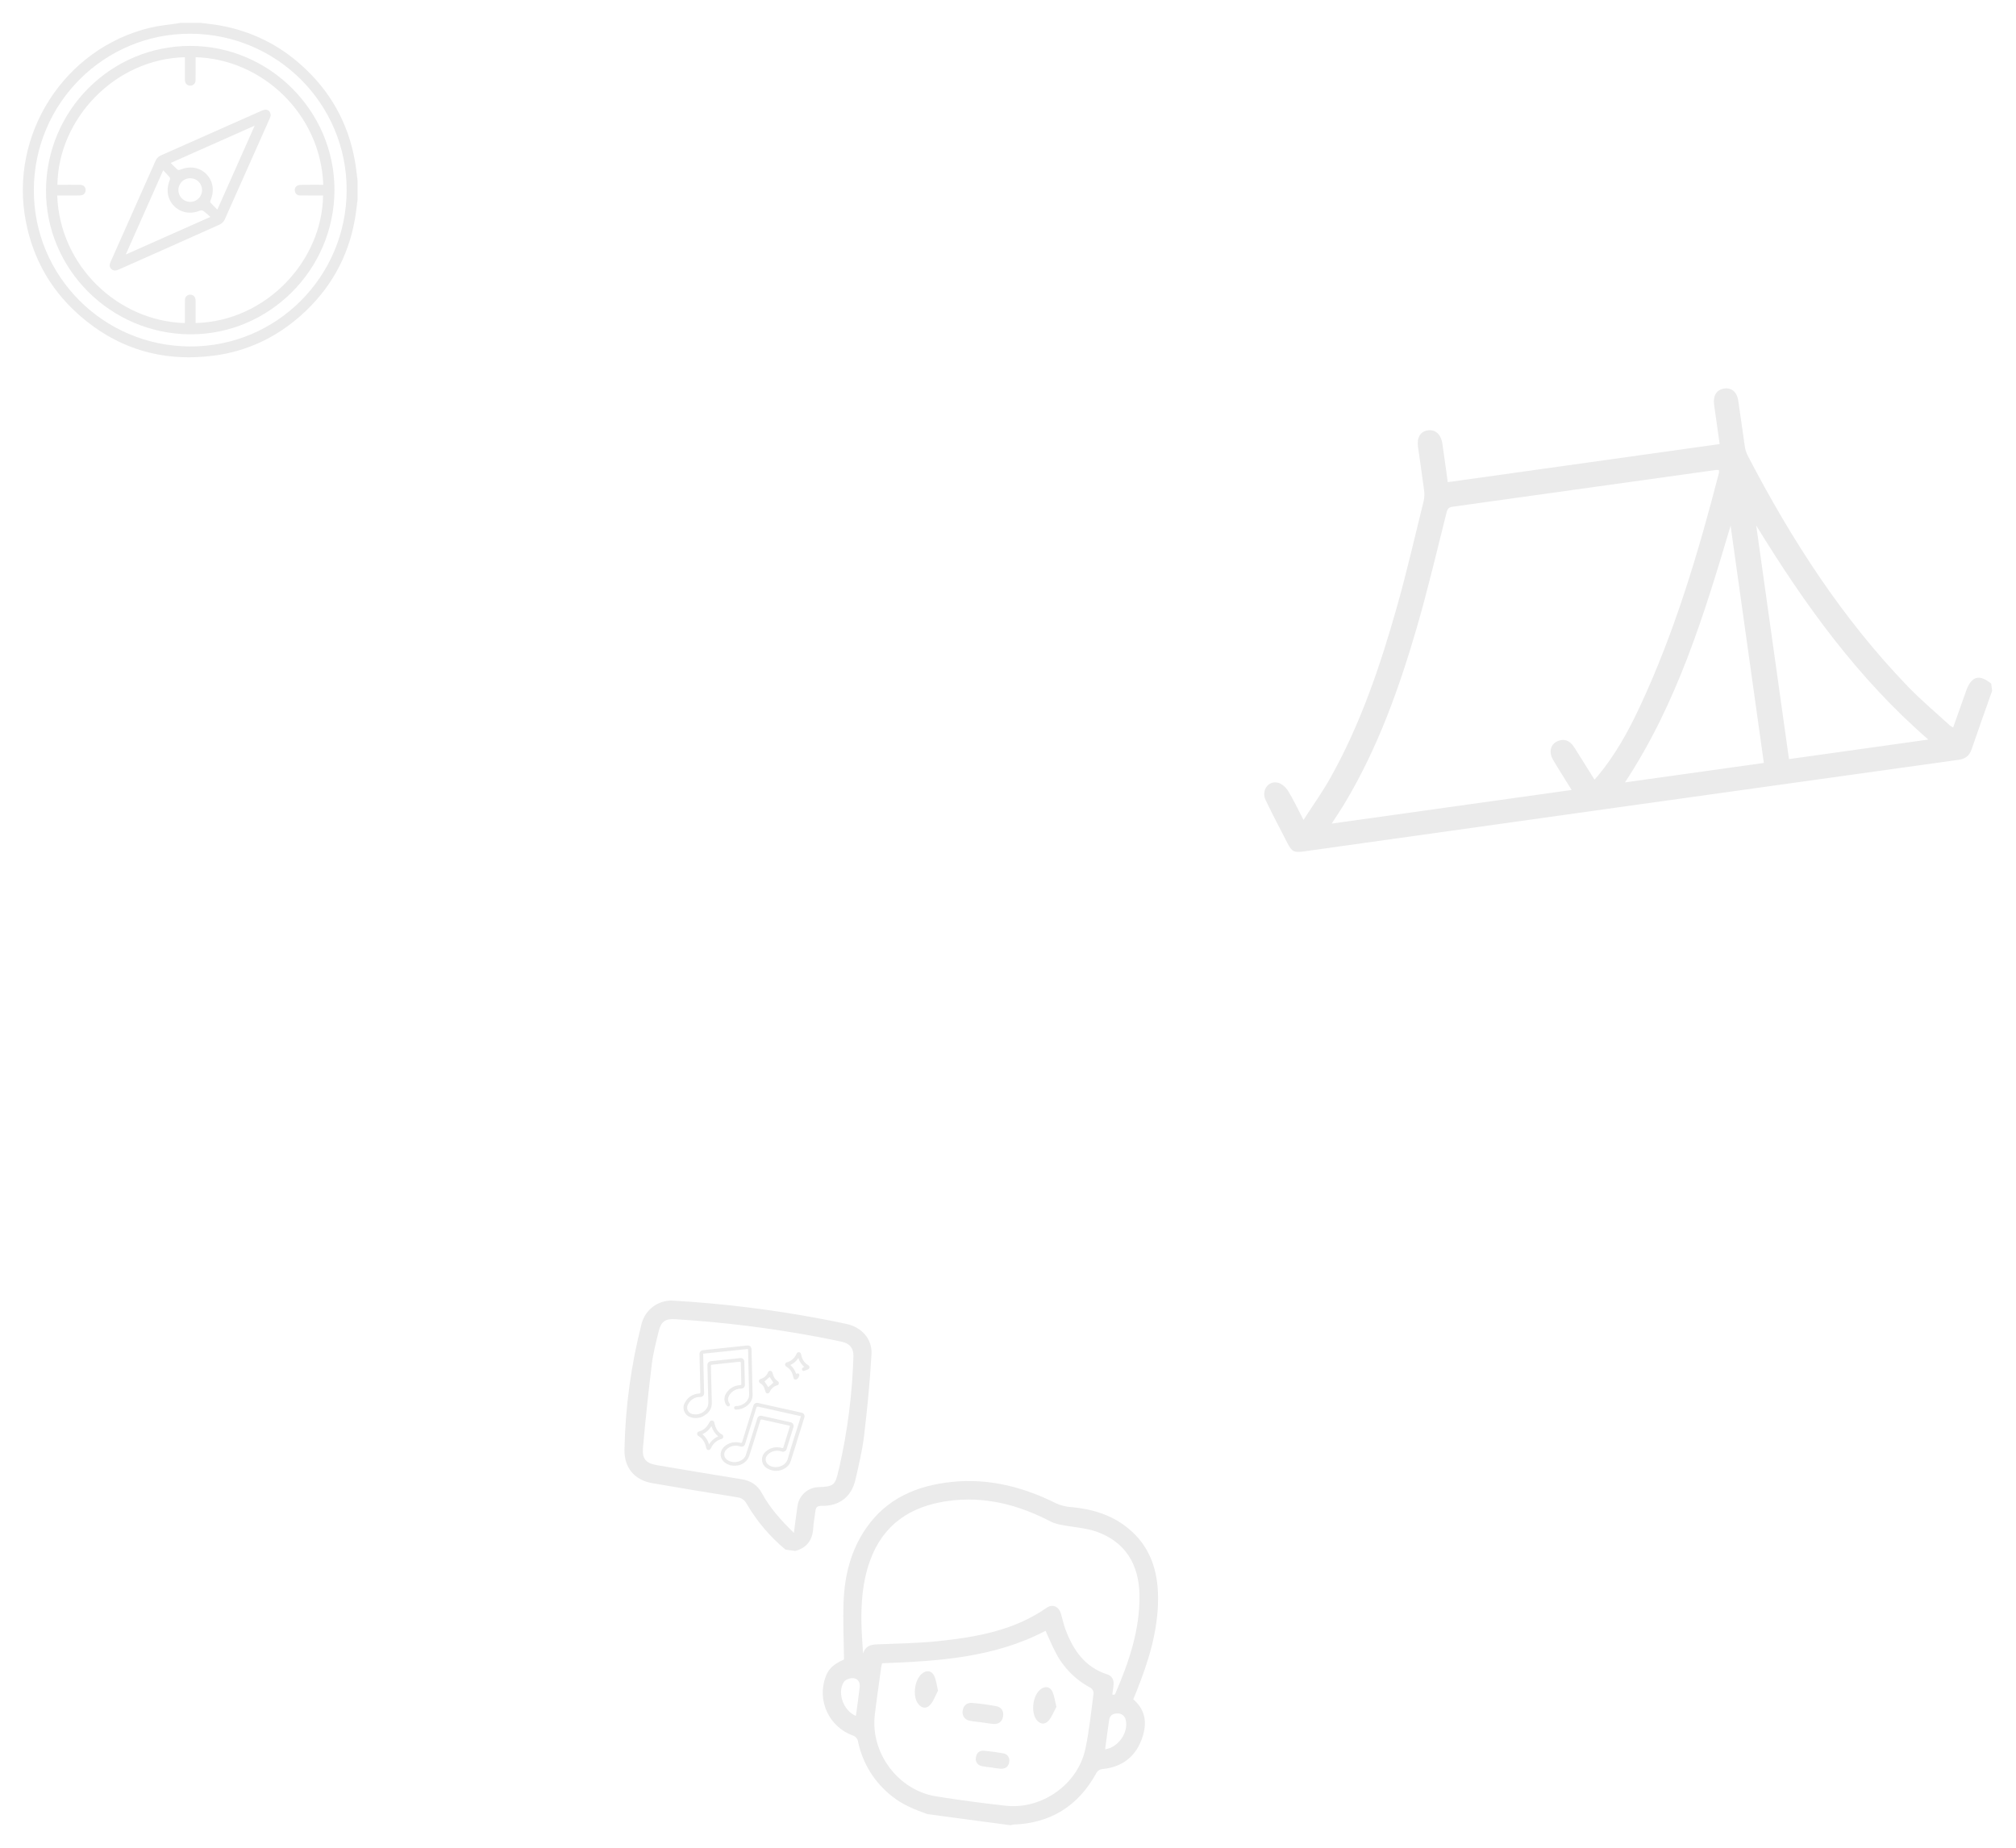 <?xml version="1.0" encoding="UTF-8"?> <svg xmlns="http://www.w3.org/2000/svg" width="530" height="486" viewBox="0 0 530 486" fill="none"><g filter="url(#filter0_d_744_2)"><path d="M523.728 175.635C521.931 180.729 520.102 185.812 518.365 190.928C517.775 192.675 516.802 193.519 514.887 193.782C457.52 201.775 400.161 209.801 342.811 217.86C340.198 218.226 339.633 217.957 338.45 215.663C336.536 211.915 334.561 208.201 332.743 204.408C331.55 201.926 333.309 199.271 335.86 199.78C336.913 199.981 338.031 201.013 338.629 201.953C340.044 204.225 341.167 206.68 342.686 209.583C345.212 205.673 347.684 202.221 349.758 198.518C357.685 184.383 362.843 169.13 367.228 153.621C369.845 144.401 371.973 135.019 374.29 125.671C374.486 124.754 374.517 123.81 374.381 122.882C373.898 119.071 373.314 115.274 372.781 111.47C372.468 109.019 373.396 107.485 375.333 107.162C377.271 106.839 378.817 108.145 379.187 110.603C379.687 113.95 380.127 117.311 380.613 120.778L452.086 110.761L451.135 103.972C450.959 102.721 450.757 101.463 450.61 100.228C450.353 97.959 451.365 96.439 453.272 96.156C455.18 95.873 456.639 97.037 456.974 99.285C457.579 103.269 458.094 107.27 458.688 111.254C458.804 112.122 459.061 112.965 459.448 113.751C470.914 135.83 484.289 156.606 501.652 174.585C505.098 178.154 508.923 181.353 512.586 184.713C512.866 184.928 513.165 185.118 513.48 185.28C514.646 181.981 515.775 178.81 516.909 175.602C518.273 171.778 520.389 171.19 523.475 173.76L523.728 175.635ZM413.184 201.71C411.456 198.924 409.831 196.395 408.309 193.801C407.011 191.59 407.692 189.399 409.888 188.727C411.769 188.146 413.02 189.134 413.958 190.637C415.691 193.386 417.41 196.148 419.193 198.997C419.591 198.547 419.889 198.229 420.165 197.893C424.651 192.468 428.042 186.357 431.007 180.024C440.274 160.234 446.467 139.394 451.915 118.311C451.934 118.059 451.918 117.806 451.866 117.56C451.595 117.551 451.324 117.558 451.054 117.581C427.987 120.814 404.916 124.034 381.842 127.241C380.555 127.422 380.436 128.176 380.213 129.109C377.699 139.027 375.375 149.021 372.52 158.848C367.866 174.877 362.267 190.571 353.643 204.998C352.565 206.809 351.375 208.559 350.097 210.552L413.184 201.71ZM427.194 199.72L463.71 194.602L454.968 132.234C447.928 155.959 440.817 179.059 427.194 199.72ZM461.708 132.181L470.316 193.594L506.957 188.458C488.323 172.303 474.353 152.798 461.708 132.181Z" fill="#EBEBEB"></path></g><g filter="url(#filter1_d_744_2)"><path d="M243.833 471.003C240.537 469.826 237.302 468.544 234.519 466.309C229.966 462.754 226.81 457.71 225.602 452.061C225.557 451.648 225.389 451.258 225.12 450.941C224.851 450.624 224.494 450.394 224.094 450.281C221.149 449.187 218.752 446.978 217.422 444.13C216.093 441.283 215.937 438.027 216.989 435.066C217.763 432.812 219.084 431.566 221.886 430.344C221.831 425.261 221.586 420.258 221.769 415.256C222.027 408.302 223.661 401.669 227.676 395.845C233.103 387.957 241.104 384.586 250.28 383.644C260.024 382.643 269.114 385.005 277.794 389.351C279.061 389.899 280.417 390.214 281.796 390.282C287.234 390.799 292.287 392.334 296.574 395.828C302.336 400.533 304.421 406.884 304.455 414.047C304.499 422.788 301.907 430.956 298.687 438.962C298.445 439.558 298.199 440.154 297.931 440.817C301.54 443.892 301.575 447.762 299.994 451.725C298.228 456.156 294.751 458.628 290.016 459.119C289.603 459.132 289.202 459.263 288.861 459.497C288.52 459.73 288.253 460.056 288.092 460.437C283.368 468.904 276.174 473.392 266.448 473.741C266.191 473.776 265.939 473.837 265.694 473.923L243.833 471.003ZM292.425 439.535L292.879 439.636C292.989 439.532 293.148 439.453 293.199 439.329C296.777 431.075 299.68 422.603 299.569 413.447C299.466 405.179 295.672 399.384 288.385 396.767C285.538 395.751 282.388 395.598 279.384 395.002C278.335 394.858 277.311 394.566 276.343 394.135C267.776 389.63 258.748 387.289 249.039 388.684C239.331 390.078 232.127 394.862 228.702 404.425C226.747 409.902 226.328 415.593 226.481 421.344C226.545 423.824 226.749 426.302 226.892 428.78C227.473 426.893 228.74 426.434 230.444 426.366C235.828 426.147 241.237 426.07 246.587 425.522C256.665 424.466 266.582 422.728 275.18 416.734C276.693 415.679 278.322 416.396 278.873 418.174C279.305 419.542 279.576 421.002 280.084 422.359C282.115 427.816 285.161 432.353 291.083 434.249C292.384 434.669 292.874 435.739 292.747 437.072C292.669 437.913 292.533 438.729 292.423 439.552L292.425 439.535ZM231.898 431.309C231.81 431.708 231.705 432.065 231.656 432.425C231.096 436.6 230.47 440.765 229.974 444.944C228.833 454.963 236.146 464.733 246.108 466.329C252.179 467.307 258.286 468.11 264.402 468.788C273.869 469.842 283.322 463.203 285.326 453.911C286.37 449.068 286.853 444.106 287.502 439.184C287.489 438.9 287.408 438.624 287.268 438.377C287.127 438.13 286.93 437.92 286.692 437.765C282.743 435.692 279.533 432.445 277.507 428.472C276.534 426.642 275.755 424.708 274.876 422.794C261.391 429.866 246.715 430.776 231.896 431.326L231.898 431.309ZM225.015 445.155C225.361 442.581 225.742 440.069 226.018 437.525C226.153 436.294 225.484 435.295 224.277 435.238C223.471 435.195 222.267 435.605 221.86 436.223C220.01 439.076 221.725 443.827 225.012 445.172L225.015 445.155ZM290.534 453.961C293.992 453.482 296.753 449.485 295.941 446.232C295.858 445.747 295.603 445.309 295.223 444.997C294.843 444.685 294.363 444.521 293.871 444.534C292.742 444.491 291.792 444.927 291.602 446.146C291.213 448.75 290.884 451.357 290.533 453.969L290.534 453.961Z" fill="#EBEBEB"></path><path d="M258.019 446.857C257.002 446.72 255.972 446.652 254.973 446.448C254.674 446.408 254.387 446.308 254.129 446.154C253.87 446 253.646 445.795 253.469 445.551C253.292 445.308 253.167 445.031 253.1 444.737C253.034 444.444 253.027 444.14 253.082 443.844C253.238 442.485 254.15 441.651 255.515 441.76C257.666 441.929 259.806 442.216 261.925 442.621C263.271 442.872 263.917 443.885 263.705 445.267C263.493 446.649 262.611 447.365 261.223 447.288C260.155 447.21 259.088 446.996 258.019 446.857Z" fill="#EBEBEB"></path><path d="M277.731 442.79C277.031 444.072 276.553 445.348 275.734 446.343C274.69 447.614 273.291 447.391 272.381 446.037C271.002 443.986 271.546 439.906 273.423 438.289C274.604 437.268 275.985 437.354 276.653 438.754C277.221 439.961 277.355 441.368 277.731 442.79Z" fill="#EBEBEB"></path><path d="M246.595 438.55C245.925 439.832 245.477 441.121 244.67 442.122C243.595 443.458 242.134 443.214 241.223 441.768C239.923 439.711 240.467 435.757 242.274 434.143C243.49 433.058 244.905 433.187 245.602 434.661C246.143 435.808 246.264 437.182 246.595 438.55Z" fill="#EBEBEB"></path><path d="M260.609 458.721C259.753 458.656 258.903 458.534 258.063 458.357C257.81 458.311 257.568 458.212 257.354 458.069C257.14 457.925 256.957 457.739 256.817 457.522C256.677 457.306 256.583 457.063 256.541 456.808C256.499 456.554 256.509 456.293 256.571 456.043C256.765 454.859 257.531 454.224 258.714 454.331C260.367 454.478 262.022 454.705 263.656 454.995C263.913 455.018 264.163 455.094 264.39 455.218C264.616 455.343 264.814 455.513 264.972 455.718C265.129 455.923 265.242 456.159 265.303 456.41C265.364 456.661 265.373 456.922 265.328 457.176C265.211 458.471 264.386 459.085 263.157 459.068C262.301 459.006 261.45 458.891 260.608 458.726L260.609 458.721Z" fill="#EBEBEB"></path><path d="M206.495 401.44C202.429 398.061 198.984 393.997 196.316 389.432C196.083 388.959 195.735 388.551 195.303 388.247C194.872 387.942 194.371 387.751 193.847 387.69C186.383 386.512 178.932 385.249 171.485 383.977C166.836 383.182 164.072 379.923 164.171 375.159C164.388 363.975 165.903 352.855 168.685 342.022C169.15 340.226 170.218 338.645 171.711 337.544C173.204 336.443 175.031 335.89 176.883 335.978C190.037 336.736 203.128 338.349 216.072 340.808C218.248 341.218 220.425 341.633 222.582 342.12C226.49 342.972 229.333 346.032 229.112 350.046C228.718 357.204 228.015 364.351 227.168 371.47C226.705 375.369 225.768 379.222 224.894 383.057C223.851 387.569 220.655 390.035 216.02 389.945C214.896 389.92 214.461 390.299 214.357 391.363C214.214 392.816 213.882 394.248 213.805 395.7C213.636 398.875 212.171 400.967 209.053 401.81L206.495 401.44ZM208.709 397.055C209.063 394.425 209.327 392.199 209.66 389.977C209.849 388.625 210.512 387.384 211.531 386.476C212.55 385.568 213.858 385.052 215.223 385.02C219.173 384.874 219.588 384.519 220.45 380.604C220.519 380.286 220.613 379.975 220.686 379.662C222.84 370.125 224.07 360.403 224.361 350.631C224.429 348.526 223.423 347.273 221.38 346.81C219.337 346.348 217.152 345.932 215.032 345.521C202.612 343.19 190.059 341.633 177.446 340.858C174.881 340.705 173.786 341.51 173.17 344.044C172.48 346.873 171.731 349.712 171.374 352.594C170.47 359.93 169.691 367.277 169.037 374.638C168.765 377.632 169.837 378.759 172.784 379.256C180.129 380.496 187.468 381.757 194.829 382.917C197.31 383.307 199.104 384.387 200.321 386.638C202.39 390.48 205.279 393.686 208.709 397.055Z" fill="#EBEBEB"></path><path d="M191.964 379.274C191.679 379.157 191.386 379.057 191.113 378.915C189.119 377.891 188.887 375.558 190.641 374.17C191.144 373.769 191.727 373.482 192.351 373.329C192.974 373.175 193.624 373.158 194.255 373.279C194.389 373.294 194.521 373.322 194.65 373.363C194.924 373.47 195.04 373.354 195.123 373.095C195.535 371.748 195.956 370.407 196.372 369.061C196.935 367.25 197.493 365.438 198.059 363.632C198.09 363.494 198.15 363.365 198.235 363.253C198.32 363.141 198.427 363.047 198.551 362.979C198.674 362.911 198.81 362.87 198.951 362.859C199.091 362.847 199.232 362.865 199.365 362.912C201.612 363.419 203.856 363.913 206.104 364.412L210.595 365.408C210.757 365.42 210.913 365.47 211.051 365.556C211.188 365.642 211.302 365.76 211.383 365.9C211.465 366.041 211.51 366.199 211.516 366.36C211.522 366.522 211.488 366.683 211.418 366.829C210.597 369.491 209.774 372.146 208.949 374.796C208.603 375.907 208.237 377.006 207.901 378.114C207.679 378.902 207.163 379.576 206.46 379.995C205.786 380.454 204.997 380.714 204.182 380.744C203.368 380.775 202.561 380.574 201.855 380.166C201.443 379.972 201.088 379.675 200.824 379.304C200.559 378.933 200.394 378.5 200.343 378.048C200.293 377.595 200.359 377.137 200.536 376.717C200.713 376.297 200.994 375.929 201.353 375.648C201.911 375.145 202.59 374.795 203.324 374.632C204.058 374.469 204.821 374.499 205.54 374.717C205.768 374.779 205.879 374.763 205.955 374.524C206.513 372.712 207.079 370.902 207.644 369.073C207.65 369.026 207.657 368.975 207.668 368.893L206.482 368.616C204.437 368.166 202.393 367.717 200.35 367.255C200.057 367.189 199.957 367.285 199.873 367.553C198.938 370.572 198.013 373.592 197.041 376.598C196.801 377.416 196.296 378.132 195.606 378.633C194.916 379.135 194.08 379.394 193.227 379.369C193.137 379.357 193.046 379.384 192.953 379.394L191.964 379.274ZM210.55 366.363L210.168 366.277L207.038 365.585C204.494 365.016 201.917 364.46 199.363 363.868C199.041 363.794 198.924 363.888 198.836 364.182C197.869 367.324 196.898 370.461 195.921 373.591C195.892 373.736 195.831 373.874 195.742 373.993C195.653 374.112 195.538 374.209 195.407 374.278C195.275 374.347 195.13 374.386 194.981 374.392C194.833 374.397 194.685 374.369 194.549 374.31C193.951 374.105 193.309 374.067 192.692 374.198C192.074 374.33 191.504 374.627 191.042 375.058C190.043 375.989 190.219 377.31 191.392 378.005C192.031 378.358 192.764 378.505 193.489 378.425C194.215 378.345 194.898 378.042 195.445 377.558C195.726 377.285 195.942 376.951 196.074 376.581C196.594 375.018 197.06 373.438 197.55 371.866C198.041 370.294 198.566 368.6 199.082 366.971C199.115 366.845 199.174 366.727 199.253 366.624C199.333 366.521 199.433 366.435 199.547 366.371C199.66 366.307 199.786 366.267 199.915 366.253C200.045 366.238 200.176 366.25 200.3 366.287L200.938 366.421C203.198 366.931 205.46 367.438 207.722 367.94C207.883 367.952 208.04 368.003 208.177 368.089C208.315 368.175 208.429 368.293 208.511 368.432C208.593 368.572 208.64 368.73 208.648 368.892C208.656 369.054 208.625 369.215 208.557 369.362C207.977 371.212 207.401 373.06 206.829 374.908C206.801 375.054 206.741 375.192 206.653 375.312C206.564 375.432 206.45 375.53 206.319 375.6C206.188 375.67 206.042 375.71 205.894 375.716C205.745 375.722 205.597 375.695 205.46 375.637C204.843 375.42 204.176 375.382 203.538 375.528C202.9 375.674 202.316 375.998 201.855 376.463C200.968 377.344 201.138 378.55 202.16 379.26C203.631 380.274 206.527 379.755 207.124 377.52C207.988 374.343 209.053 371.228 210.035 368.08C210.198 367.521 210.365 366.958 210.551 366.354L210.55 366.363Z" fill="#EBEBEB"></path><path d="M196.628 348.694L184.866 349.93C184.876 350.407 184.882 350.88 184.893 351.353C184.964 354.315 185.034 357.277 185.105 360.239C185.12 360.382 185.103 360.526 185.056 360.662C185.009 360.798 184.932 360.921 184.832 361.024C184.731 361.126 184.609 361.205 184.474 361.255C184.34 361.305 184.195 361.324 184.052 361.312C183.403 361.302 182.764 361.473 182.207 361.806C181.65 362.14 181.197 362.622 180.899 363.198C180.753 363.435 180.667 363.703 180.647 363.98C180.627 364.258 180.674 364.535 180.784 364.79C180.895 365.045 181.064 365.27 181.28 365.446C181.495 365.622 181.749 365.743 182.021 365.799C182.822 366.003 183.669 365.913 184.41 365.546C185.15 365.18 185.735 364.56 186.059 363.8C186.227 363.177 186.273 362.528 186.194 361.888C186.129 358.927 186.05 355.968 185.981 353.006C185.965 352.871 185.978 352.734 186.017 352.604C186.057 352.474 186.123 352.353 186.212 352.25C186.3 352.146 186.409 352.062 186.532 352.003C186.654 351.944 186.788 351.911 186.924 351.906L194.536 351.099C194.683 351.068 194.834 351.073 194.979 351.112C195.123 351.151 195.257 351.223 195.368 351.323C195.48 351.423 195.566 351.548 195.621 351.687C195.675 351.827 195.696 351.977 195.682 352.126C195.733 354.063 195.781 356 195.827 357.937C195.845 358.747 195.509 359.104 194.706 359.127C194.029 359.142 193.371 359.351 192.809 359.728C192.246 360.105 191.804 360.635 191.533 361.256C191.416 361.534 191.374 361.837 191.41 362.136C191.447 362.435 191.561 362.719 191.741 362.961C191.964 363.249 191.953 363.527 191.728 363.702C191.504 363.877 191.232 363.823 190.985 363.51C190.636 363.034 190.448 362.458 190.449 361.867C190.45 361.277 190.639 360.702 190.99 360.226C191.373 359.639 191.89 359.15 192.498 358.8C193.106 358.45 193.788 358.248 194.489 358.211C194.865 358.175 194.894 358.152 194.886 357.789C194.845 355.984 194.798 354.182 194.765 352.383C194.759 352.103 194.67 352.021 194.399 352.054C191.988 352.313 189.579 352.571 187.171 352.83C186.932 352.854 186.892 352.954 186.898 353.169C186.985 356.391 187.05 359.61 187.137 362.831C187.16 363.447 187.023 364.057 186.74 364.604C186.457 365.151 186.037 365.615 185.521 365.951C184.975 366.388 184.328 366.68 183.639 366.801C182.95 366.923 182.242 366.869 181.58 366.644C181.194 366.53 180.839 366.328 180.543 366.055C180.247 365.781 180.018 365.443 179.873 365.067C179.729 364.691 179.673 364.286 179.709 363.885C179.746 363.484 179.875 363.096 180.085 362.753C180.44 362.073 180.968 361.499 181.615 361.088C182.262 360.676 183.006 360.442 183.772 360.409C184.051 360.381 184.144 360.302 184.134 360.021C184.048 356.73 183.978 353.449 183.898 350.145C183.879 350.003 183.891 349.858 183.932 349.72C183.974 349.583 184.045 349.456 184.139 349.348C184.234 349.24 184.351 349.153 184.482 349.094C184.613 349.035 184.755 349.004 184.898 349.004L196.26 347.793C197.146 347.698 197.561 348.055 197.585 348.949C197.675 352.892 197.779 356.837 197.852 360.777C197.88 362.161 197.128 363.139 196.029 363.878C195.294 364.37 194.431 364.634 193.546 364.636C193.48 364.645 193.412 364.641 193.347 364.622C193.282 364.604 193.222 364.573 193.17 364.53C193.118 364.487 193.075 364.434 193.044 364.374C193.014 364.314 192.996 364.249 192.992 364.182C192.986 363.901 193.185 363.718 193.523 363.707C194.51 363.697 195.454 363.3 196.152 362.602C196.434 362.311 196.65 361.964 196.786 361.583C196.922 361.201 196.974 360.796 196.938 360.392C196.84 356.571 196.748 352.75 196.662 348.93C196.659 348.855 196.642 348.783 196.628 348.694Z" fill="#EBEBEB"></path><path d="M187.328 367.527C187.448 367.559 187.556 367.625 187.638 367.718C187.72 367.81 187.773 367.925 187.791 368.048C187.878 368.441 187.99 368.828 188.124 369.207C188.425 370.042 189.016 370.742 189.79 371.178C189.913 371.235 190.014 371.331 190.077 371.452C190.14 371.572 190.161 371.711 190.137 371.844C190.122 371.976 190.065 372.099 189.973 372.194C189.881 372.289 189.76 372.351 189.629 372.37C189.054 372.534 188.521 372.819 188.065 373.206C187.61 373.593 187.242 374.073 186.987 374.614L186.916 374.753C186.712 375.162 186.497 375.299 186.185 375.253C185.872 375.206 185.707 375.005 185.618 374.565C185.457 373.572 184.963 372.663 184.217 371.988C184.016 371.825 183.804 371.675 183.583 371.54C183.473 371.479 183.386 371.386 183.331 371.273C183.277 371.16 183.258 371.033 183.279 370.91C183.288 370.789 183.337 370.674 183.417 370.582C183.497 370.491 183.604 370.427 183.722 370.401C185.078 370.064 185.903 369.157 186.504 367.971C186.558 367.806 186.674 367.667 186.827 367.585C186.98 367.502 187.16 367.482 187.328 367.527ZM188.808 371.657C187.967 370.972 187.354 370.047 187.05 369.006C186.12 370.243 185.971 370.376 184.666 371.118C185.503 371.807 186.111 372.734 186.409 373.776C186.972 372.843 187.81 372.106 188.807 371.666L188.808 371.657Z" fill="#EBEBEB"></path><path d="M211.433 353.421C210.711 352.797 210.177 351.984 209.888 351.074C209.371 351.874 208.639 352.513 207.776 352.917C208.498 353.534 209.029 354.345 209.305 355.254C209.381 355.203 209.442 355.141 209.495 355.139C209.675 355.164 209.933 355.128 210.031 355.212C210.085 355.28 210.122 355.361 210.139 355.447C210.156 355.532 210.154 355.621 210.131 355.705C210.036 356.004 209.883 356.28 209.681 356.518C209.52 356.665 209.309 356.746 209.091 356.745C208.97 356.737 208.856 356.687 208.768 356.605C208.679 356.522 208.622 356.411 208.606 356.291C208.528 355.992 208.465 355.687 208.365 355.385C208.111 354.531 207.537 353.808 206.763 353.366C206.642 353.312 206.542 353.219 206.479 353.102C206.416 352.986 206.393 352.852 206.413 352.721C206.425 352.595 206.478 352.477 206.563 352.383C206.648 352.29 206.76 352.227 206.884 352.203C207.406 352.058 207.89 351.803 208.305 351.456C208.72 351.109 209.056 350.677 209.291 350.19C209.296 350.151 209.331 350.117 209.345 350.079C209.489 349.753 209.682 349.491 210.084 349.55C210.487 349.608 210.585 349.923 210.657 350.264C210.741 350.82 210.948 351.351 211.263 351.817C211.578 352.283 211.993 352.673 212.478 352.959C212.591 353.016 212.683 353.108 212.739 353.221C212.796 353.334 212.814 353.462 212.791 353.587C212.774 353.71 212.72 353.826 212.636 353.918C212.552 354.011 212.442 354.075 212.32 354.104C212.055 354.191 211.793 354.291 211.534 354.396C211.479 354.431 211.418 354.454 211.354 354.464C211.29 354.474 211.224 354.471 211.162 354.454C211.099 354.437 211.041 354.408 210.99 354.367C210.939 354.327 210.898 354.276 210.868 354.219C210.837 354.161 210.819 354.098 210.814 354.032C210.81 353.967 210.819 353.902 210.842 353.841C210.865 353.779 210.9 353.723 210.946 353.677C210.992 353.63 211.047 353.594 211.108 353.57C211.205 353.531 211.307 353.487 211.433 353.421Z" fill="#EBEBEB"></path><path d="M202.552 354.439C202.861 354.481 202.986 354.69 203.079 354.973C203.214 355.453 203.399 355.917 203.631 356.358C203.842 356.653 204.103 356.91 204.402 357.116C204.624 357.286 204.794 357.449 204.754 357.749C204.739 357.879 204.681 358.001 204.59 358.095C204.498 358.188 204.378 358.249 204.248 358.266C203.842 358.394 203.467 358.606 203.149 358.888C202.83 359.171 202.574 359.517 202.398 359.904C202.329 360.058 202.225 360.193 202.096 360.301C202.016 360.349 201.925 360.376 201.831 360.381C201.737 360.386 201.644 360.368 201.559 360.329C201.474 360.289 201.399 360.23 201.343 360.155C201.286 360.081 201.248 359.993 201.233 359.901C201.137 359.542 201.023 359.188 200.89 358.841C200.686 358.36 200.328 357.96 199.873 357.704C199.755 357.651 199.658 357.562 199.595 357.45C199.531 357.338 199.505 357.208 199.52 357.08C199.535 356.95 199.593 356.828 199.685 356.734C199.776 356.639 199.896 356.578 200.026 356.559C200.439 356.434 200.82 356.22 201.141 355.931C201.462 355.643 201.715 355.288 201.884 354.891C201.925 354.749 202.014 354.626 202.136 354.544C202.258 354.461 202.405 354.424 202.552 354.439ZM202.335 356.052L200.988 357.234L201.974 358.738L203.322 357.552L202.335 356.052Z" fill="#EBEBEB"></path></g><g filter="url(#filter2_d_744_2)"><path d="M94 46.559C93.776 48.224 93.612 49.889 93.322 51.555C91.545 61.739 86.708 70.235 78.976 77.063C72.412 82.859 64.756 86.425 56.068 87.531C42.426 89.265 30.388 85.566 20.201 76.29C13.061 69.781 8.617 61.69 6.79 52.199C2.372 29.36 16.918 6.69 39.493 1.287C41.846 0.714 44.284 0.521 46.682 0.148C46.935 0.109 47.182 0.05 47.432 0H52.587C53.748 0.138 54.912 0.257 56.07 0.419C64.742 1.644 72.412 5.108 78.976 10.906C86.708 17.731 91.545 26.227 93.322 36.414C93.612 38.065 93.776 39.745 94 41.41V46.559ZM50.054 2.867C27.357 2.798 8.96 21.155 8.896 43.939C8.827 66.631 27.188 85.026 49.975 85.097C72.669 85.166 91.069 66.809 91.133 44.027C91.2 21.333 72.852 2.936 50.054 2.867Z" fill="#EBEBEB"></path><path d="M87.929 44.014C87.872 64.929 70.759 82.008 49.966 81.901C29.006 81.787 11.948 64.672 12.093 43.917C12.25 22.952 29.173 6.066 50.013 6.07C70.854 6.075 87.986 23.183 87.929 44.014ZM84.986 42.587C84.322 24.073 69.032 9.546 51.424 9.042V9.965C51.424 11.683 51.441 13.4 51.403 15.118C51.411 15.306 51.379 15.494 51.31 15.669C51.24 15.844 51.135 16.002 51 16.134C50.866 16.265 50.705 16.367 50.528 16.432C50.352 16.497 50.163 16.525 49.975 16.512C49.212 16.493 48.679 15.967 48.617 15.137C48.588 14.766 48.6 14.392 48.6 14.021V9.042C30.153 9.499 15.329 25.296 15.093 42.587H16.021C17.71 42.587 19.399 42.57 21.088 42.603C21.974 42.62 22.516 43.191 22.516 43.986C22.516 44.78 21.976 45.361 21.088 45.385C19.77 45.42 18.455 45.401 17.137 45.404H15.041C15.7 63.906 30.981 78.444 48.602 78.949V78.025C48.602 76.308 48.586 74.59 48.624 72.872C48.615 72.684 48.647 72.497 48.716 72.321C48.785 72.146 48.891 71.988 49.026 71.856C49.16 71.725 49.321 71.624 49.498 71.559C49.675 71.494 49.864 71.467 50.051 71.481C50.815 71.497 51.348 72.025 51.41 72.856C51.438 73.227 51.426 73.6 51.426 73.972V78.934C69.879 78.485 84.7 62.683 84.936 45.408H83.92C82.231 45.408 80.542 45.408 78.853 45.387C78.532 45.399 78.218 45.29 77.974 45.082C77.729 44.874 77.572 44.583 77.532 44.264C77.452 43.968 77.482 43.653 77.617 43.378C77.753 43.103 77.984 42.887 78.267 42.77C78.613 42.641 78.981 42.582 79.35 42.599C81.201 42.565 83.056 42.587 84.986 42.587Z" fill="#EBEBEB"></path><path d="M71.163 24.449C71.104 24.611 71.009 24.939 70.871 25.249C66.958 34.075 63.028 42.896 59.08 51.711C58.799 52.292 58.332 52.762 57.752 53.046C48.95 57.005 40.112 60.913 31.288 64.839C30.574 65.162 29.86 65.346 29.232 64.694C28.604 64.042 28.835 63.395 29.144 62.703C33.065 53.908 36.976 45.109 40.878 36.307C41.012 35.979 41.211 35.681 41.461 35.431C41.711 35.18 42.009 34.981 42.336 34.846C51.117 30.963 59.892 27.069 68.663 23.162C68.993 22.997 69.349 22.887 69.715 22.836C70.557 22.772 71.187 23.431 71.163 24.449ZM66.962 27.031L44.863 36.849C45.514 37.489 46.064 38.067 46.661 38.591C46.76 38.646 46.87 38.679 46.983 38.687C47.096 38.694 47.21 38.677 47.316 38.636C49.904 37.563 52.423 37.958 54.215 39.742C56.006 41.526 56.432 44.117 55.354 46.641C55.276 46.822 55.216 47.136 55.312 47.241C55.873 47.864 56.482 48.445 57.141 49.108L66.962 27.031ZM42.9 38.776C39.591 46.225 36.372 53.467 33.062 60.918L55.314 51.033C54.619 50.436 54.084 49.92 53.487 49.487C53.363 49.405 53.223 49.351 53.076 49.329C52.93 49.307 52.78 49.317 52.638 49.358C50.204 50.4 47.594 49.982 45.8 48.212C44.006 46.441 43.58 43.827 44.648 41.312C44.691 41.196 44.708 41.072 44.697 40.949C44.687 40.825 44.649 40.706 44.587 40.599C44.099 40.004 43.545 39.466 42.9 38.776ZM50.073 40.86C49.456 40.848 48.85 41.019 48.331 41.352C47.813 41.685 47.404 42.164 47.158 42.729C46.912 43.294 46.839 43.92 46.949 44.526C47.059 45.133 47.347 45.693 47.776 46.136C48.205 46.579 48.755 46.885 49.358 47.014C49.961 47.143 50.588 47.091 51.161 46.863C51.734 46.635 52.226 46.243 52.575 45.735C52.925 45.227 53.115 44.627 53.123 44.01C53.129 43.603 53.056 43.199 52.906 42.821C52.756 42.443 52.533 42.098 52.25 41.806C51.967 41.514 51.628 41.281 51.255 41.12C50.881 40.959 50.48 40.873 50.073 40.867V40.86Z" fill="#EBEBEB"></path></g><defs><filter id="filter0_d_744_2" x="326.361" y="96.113" width="203.366" height="133.883" filterUnits="userSpaceOnUse" color-interpolation-filters="sRGB"><feFlood flood-opacity="0" result="BackgroundImageFix"></feFlood><feColorMatrix in="SourceAlpha" type="matrix" values="0 0 0 0 0 0 0 0 0 0 0 0 0 0 0 0 0 0 127 0" result="hardAlpha"></feColorMatrix><feOffset dy="6"></feOffset><feGaussianBlur stdDeviation="3"></feGaussianBlur><feComposite in2="hardAlpha" operator="out"></feComposite><feColorMatrix type="matrix" values="0 0 0 0 0 0 0 0 0 0 0 0 0 0 0 0 0 0 0.2 0"></feColorMatrix><feBlend mode="normal" in2="BackgroundImageFix" result="effect1_dropShadow_744_2"></feBlend><feBlend mode="normal" in="SourceGraphic" in2="effect1_dropShadow_744_2" result="shape"></feBlend></filter><filter id="filter1_d_744_2" x="158.168" y="335.969" width="152.287" height="149.953" filterUnits="userSpaceOnUse" color-interpolation-filters="sRGB"><feFlood flood-opacity="0" result="BackgroundImageFix"></feFlood><feColorMatrix in="SourceAlpha" type="matrix" values="0 0 0 0 0 0 0 0 0 0 0 0 0 0 0 0 0 0 127 0" result="hardAlpha"></feColorMatrix><feOffset dy="6"></feOffset><feGaussianBlur stdDeviation="3"></feGaussianBlur><feComposite in2="hardAlpha" operator="out"></feComposite><feColorMatrix type="matrix" values="0 0 0 0 0 0 0 0 0 0 0 0 0 0 0 0 0 0 0.2 0"></feColorMatrix><feBlend mode="normal" in2="BackgroundImageFix" result="effect1_dropShadow_744_2"></feBlend><feBlend mode="normal" in="SourceGraphic" in2="effect1_dropShadow_744_2" result="shape"></feBlend></filter><filter id="filter2_d_744_2" x="0" y="0" width="100" height="99.945" filterUnits="userSpaceOnUse" color-interpolation-filters="sRGB"><feFlood flood-opacity="0" result="BackgroundImageFix"></feFlood><feColorMatrix in="SourceAlpha" type="matrix" values="0 0 0 0 0 0 0 0 0 0 0 0 0 0 0 0 0 0 127 0" result="hardAlpha"></feColorMatrix><feOffset dy="6"></feOffset><feGaussianBlur stdDeviation="3"></feGaussianBlur><feComposite in2="hardAlpha" operator="out"></feComposite><feColorMatrix type="matrix" values="0 0 0 0 0 0 0 0 0 0 0 0 0 0 0 0 0 0 0.2 0"></feColorMatrix><feBlend mode="normal" in2="BackgroundImageFix" result="effect1_dropShadow_744_2"></feBlend><feBlend mode="normal" in="SourceGraphic" in2="effect1_dropShadow_744_2" result="shape"></feBlend></filter></defs></svg> 